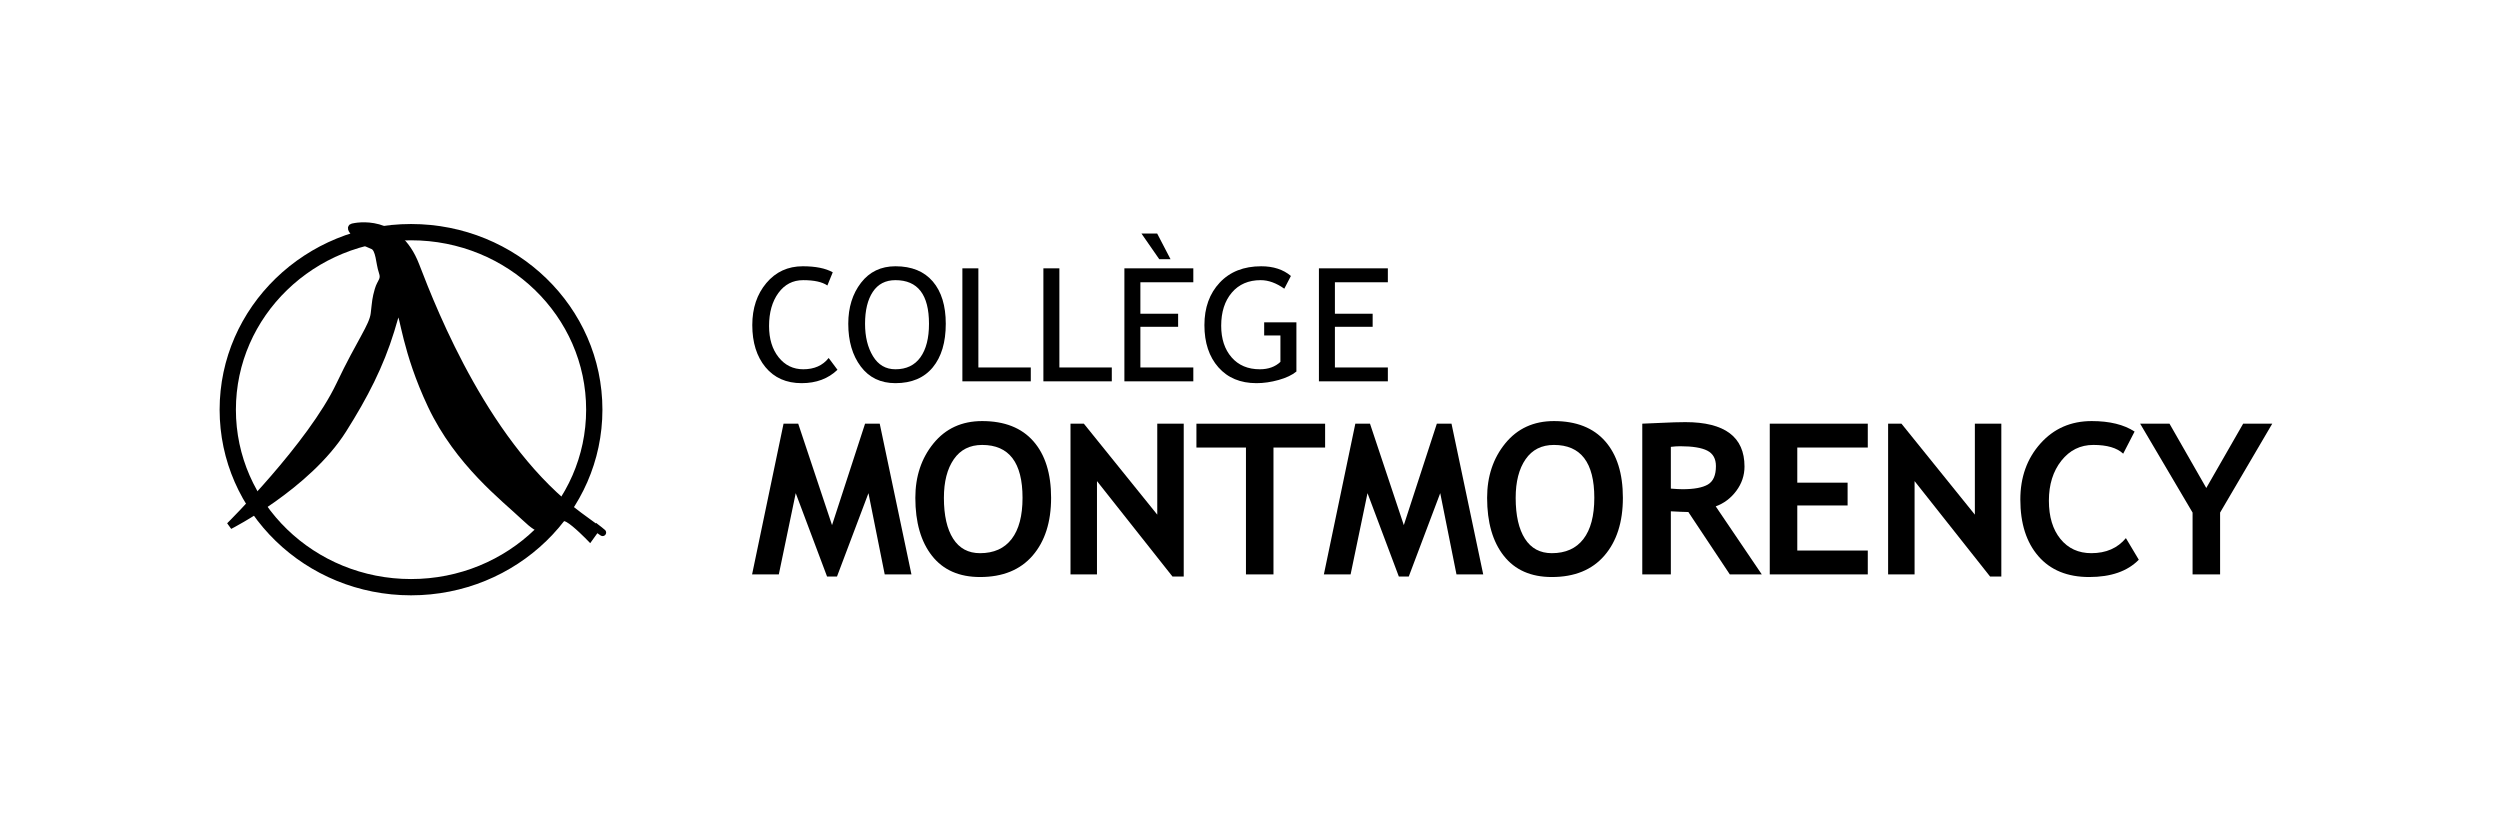 <?xml version="1.0" encoding="UTF-8"?>
<svg width="1024px" height="333px" xmlns="http://www.w3.org/2000/svg" xmlns:xlink="http://www.w3.org/1999/xlink" version="1.1" id="Layer_1" x="0px" y="0px" viewBox="0 0 612 199.759" xml:space="preserve">
<g>
	<path fill="none" stroke="#000000" stroke-width="4" d="M144.884,100.662c0,24.083-20.16,43.614-45.026,43.614   c-24.871,0-45.032-19.531-45.032-43.614c0-24.089,20.162-43.619,45.032-43.619C124.724,57.043,144.884,76.573,144.884,100.662z"></path>
	<path stroke="#000000" stroke-width="1.72" d="M85.498,55.772c0.711-0.162,10.961-2.506,15.553,9.461   c4.594,11.965,17.621,44.834,40.114,61.438c9.633,7.108,4.356,3.041,4.356,3.041l-1.734,2.41c0,0-3.469-3.589-5.296-4.592   c-1.823-1.008-4.727-0.408-5.596,0.665c-0.87,1.075-0.361,3.424-5.204-1.182c-4.844-4.604-16.223-13.274-22.901-27.452   c-6.308-13.385-6.788-22.43-7.698-22.933c-0.912-0.505-0.762-0.072-2.195,4.599c-2.612,8.506-6.459,16.02-11.734,24.363   c-8.779,13.887-27.88,23.596-27.88,23.596s19.969-19.748,27.039-34.629c5.086-10.704,8.128-14.378,8.489-17.507   c0.365-3.162,0.339-3.589,0.967-5.802c0.598-2.108,1.732-2.409,0.999-4.495c-0.73-2.078-0.642-5.582-2.237-6.33   c-1.593-0.745-3.191-1.137-4.122-2.426C85.483,56.707,84.79,55.93,85.498,55.772z"></path>
	<g>
		<g>
			<path d="M203.478,66.905l-1.32,3.243c-1.259-0.873-3.242-1.312-5.944-1.312c-2.533,0-4.564,1.051-6.092,3.148     c-1.529,2.098-2.294,4.803-2.294,8.113c0,3.16,0.783,5.723,2.349,7.688c1.567,1.965,3.588,2.948,6.066,2.948     c2.7,0,4.777-0.924,6.232-2.772l2.164,2.9c-2.282,2.19-5.216,3.285-8.807,3.285c-3.76,0-6.722-1.308-8.884-3.924     c-2.161-2.617-3.24-6.067-3.24-10.351c0-4.147,1.153-7.59,3.461-10.333c2.309-2.743,5.293-4.114,8.95-4.114     C199.254,65.424,201.707,65.917,203.478,66.905z"></path>
			<path d="M207.291,79.557c0-4.016,1.044-7.375,3.131-10.078c2.088-2.703,4.908-4.055,8.456-4.055c3.993,0,7.052,1.244,9.18,3.732     c2.128,2.488,3.191,5.955,3.191,10.4c0,4.561-1.068,8.133-3.201,10.716c-2.135,2.583-5.191,3.874-9.17,3.874     c-3.627,0-6.465-1.363-8.513-4.092C208.317,87.326,207.291,83.827,207.291,79.557z M211.414,79.557     c0,3.184,0.65,5.842,1.954,7.975c1.301,2.135,3.14,3.202,5.51,3.202c2.684,0,4.729-0.979,6.138-2.936     c1.406-1.958,2.11-4.704,2.11-8.241c0-7.145-2.748-10.721-8.248-10.721c-2.436,0-4.29,0.961-5.561,2.879     C212.048,73.635,211.414,76.248,211.414,79.557z"></path>
			<path d="M235.329,93.696V65.939h3.929v24.345h12.88v3.412H235.329z"></path>
			<path d="M255.233,93.696V65.939h3.929v24.345h12.88v3.412H255.233z"></path>
			<path d="M279.066,69.352v7.729h9.273v3.221h-9.273v9.982h13.007v3.412h-16.936V65.939h16.936v3.413H279.066z M283.701,63.685     l-4.378-6.312h3.863l3.286,6.312H283.701z"></path>
			<path d="M316.052,67.807l-1.625,3.128c-1.972-1.398-3.904-2.099-5.796-2.099c-3.002,0-5.37,1.025-7.107,3.072     c-1.737,2.047-2.602,4.758-2.602,8.132c0,3.212,0.848,5.796,2.547,7.755c1.699,1.959,4.016,2.938,6.946,2.938     c2.085,0,3.77-0.605,5.06-1.816v-6.492h-3.993v-3.22h7.92v12.082c-1.043,0.858-2.498,1.55-4.364,2.073     c-1.865,0.523-3.68,0.786-5.439,0.786c-3.953,0-7.075-1.298-9.367-3.896c-2.289-2.598-3.433-6.051-3.433-10.361     c0-4.297,1.257-7.781,3.77-10.455c2.516-2.673,5.905-4.01,10.178-4.01C311.737,65.424,314.171,66.219,316.052,67.807z"></path>
			<path d="M326.862,69.352v7.729h9.275v3.221h-9.275v9.982h13.01v3.412h-16.937V65.939h16.937v3.413H326.862z"></path>
		</g>
		<g>
			<path d="M222.814,141.137h-6.569l-3.994-19.964l-7.728,20.479h-2.447l-7.696-20.479l-4.155,19.964h-6.568l7.728-37.03h3.607     l8.308,24.924l8.115-24.924h3.605L222.814,141.137z"></path>
			<path d="M223.771,122.32c0-5.275,1.489-9.736,4.469-13.386c2.98-3.647,6.962-5.472,11.95-5.472c5.489,0,9.685,1.652,12.587,4.955     c2.901,3.303,4.353,7.937,4.353,13.902c0,5.965-1.517,10.7-4.548,14.205c-3.033,3.506-7.337,5.257-12.915,5.257     c-5.125,0-9.057-1.735-11.793-5.207C225.137,133.103,223.771,128.352,223.771,122.32z M230.789,122.32     c0,4.323,0.758,7.671,2.271,10.043c1.515,2.372,3.717,3.558,6.607,3.558c3.393,0,5.983-1.16,7.766-3.481     c1.785-2.321,2.677-5.694,2.677-10.119c0-8.665-3.307-12.996-9.919-12.996c-3.03,0-5.353,1.174-6.972,3.521     C231.6,115.19,230.789,118.35,230.789,122.32z"></path>
			<path d="M286.947,141.652l-18.546-23.441v22.927h-6.505v-37.03h3.285l18.032,22.348v-22.348h6.503v37.545H286.947z"></path>
			<path d="M311.768,109.967v31.17h-6.762v-31.17h-12.17v-5.86h31.62v5.86H311.768z"></path>
			<path d="M363.304,141.137h-6.57l-3.993-19.964l-7.728,20.479h-2.446l-7.696-20.479l-4.154,19.964h-6.567l7.729-37.03h3.605     l8.309,24.924l8.113-24.924h3.605L363.304,141.137z"></path>
			<path d="M364.261,122.32c0-5.275,1.489-9.736,4.468-13.386c2.981-3.647,6.964-5.472,11.952-5.472     c5.488,0,9.683,1.652,12.587,4.955c2.9,3.303,4.353,7.937,4.353,13.902c0,5.965-1.518,10.7-4.548,14.205     c-3.033,3.506-7.338,5.257-12.915,5.257c-5.126,0-9.057-1.735-11.794-5.207C365.626,133.103,364.261,128.352,364.261,122.32z      M371.279,122.32c0,4.323,0.76,7.671,2.272,10.043c1.516,2.372,3.718,3.558,6.607,3.558c3.393,0,5.982-1.16,7.766-3.481     c1.785-2.321,2.677-5.694,2.677-10.119c0-8.665-3.307-12.996-9.919-12.996c-3.03,0-5.353,1.174-6.973,3.521     C372.09,115.19,371.279,118.35,371.279,122.32z"></path>
			<path d="M423.896,141.137l-10.187-15.327c-1.026-0.017-2.461-0.076-4.304-0.178v15.505h-7.019v-37.038     c0.383,0,1.849-0.062,4.402-0.188c2.553-0.127,4.611-0.19,6.176-0.19c9.691,0,14.539,3.636,14.539,10.905     c0,2.188-0.673,4.182-2.01,5.981c-1.34,1.803-3.024,3.071-5.061,3.812l11.319,16.718H423.896z M409.405,109.797v10.257     c1.253,0.102,2.211,0.152,2.875,0.152c2.838,0,4.913-0.387,6.23-1.158c1.313-0.773,1.972-2.277,1.972-4.513     c0-1.815-0.704-3.084-2.115-3.807c-1.412-0.723-3.632-1.084-6.662-1.084C410.972,109.645,410.207,109.697,409.405,109.797z"></path>
			<path d="M440.473,109.967v8.63h12.363v5.604h-12.363v11.076h17.323v5.86h-24.085v-37.03h24.085v5.86H440.473z"></path>
			<path d="M487.84,141.652l-18.547-23.441v22.927h-6.504v-37.03h3.284l18.032,22.348v-22.348h6.503v37.545H487.84z"></path>
			<path d="M523.353,106.038l-2.803,5.434c-1.519-1.433-3.965-2.149-7.335-2.149c-3.193,0-5.812,1.293-7.857,3.877     c-2.041,2.584-3.064,5.856-3.064,9.812c0,3.959,0.948,7.099,2.844,9.422c1.895,2.325,4.425,3.485,7.587,3.485     c3.614,0,6.443-1.231,8.49-3.698l3.168,5.309c-2.771,2.833-6.834,4.251-12.188,4.251c-5.353,0-9.511-1.702-12.475-5.109     c-2.964-3.407-4.445-8.053-4.445-13.937c0-5.48,1.643-10.062,4.929-13.747c3.283-3.684,7.489-5.526,12.615-5.526     C517.209,103.462,520.72,104.322,523.353,106.038z"></path>
			<path d="M544.362,125.946v15.191h-6.763v-15.191l-12.88-21.839h7.211l9.036,15.798l9.061-15.798h7.148L544.362,125.946z"></path>
		</g>
	</g>
</g>
</svg>
